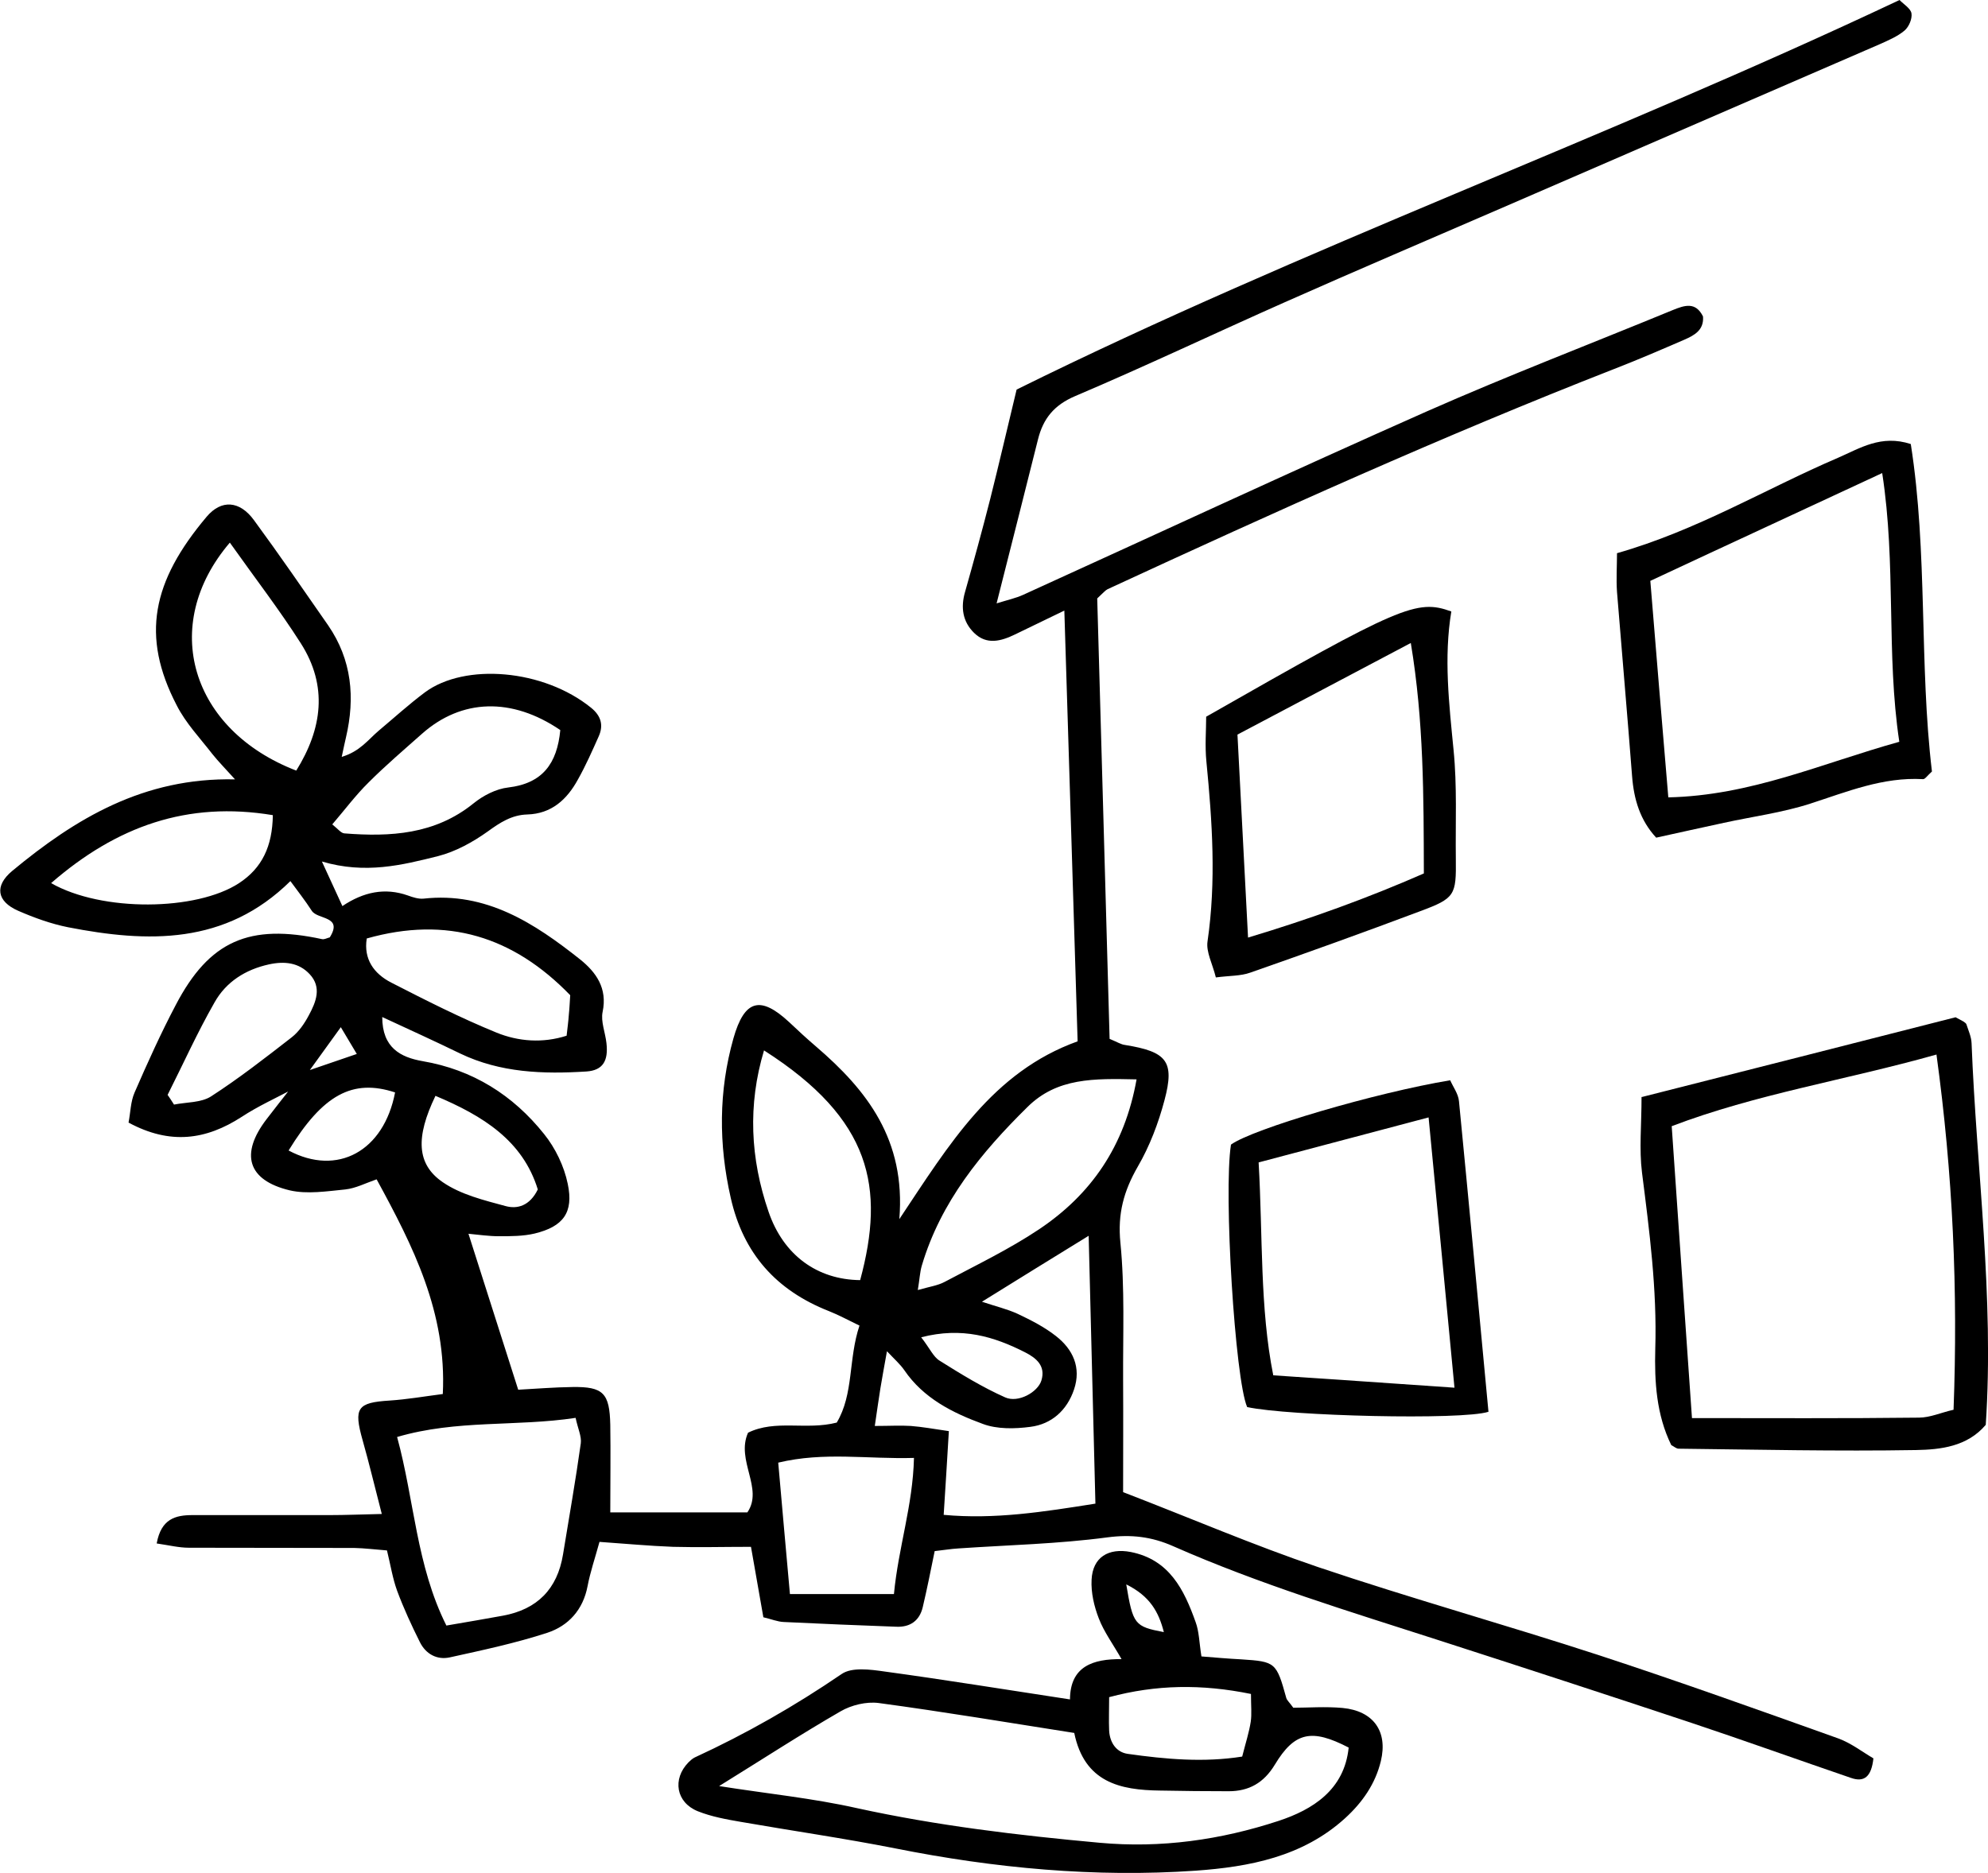 <?xml version="1.0" encoding="UTF-8"?>
<svg id="icon" xmlns="http://www.w3.org/2000/svg" viewBox="0 0 88.31 83.21">
  <path d="M13.03,48.38c-.77,.41-1.57,.77-2.3,1.25-1.58,1.02-3.17,1.25-5.02,.25,.09-.46,.09-.93,.27-1.34,.57-1.31,1.16-2.62,1.83-3.89,1.49-2.85,3.27-3.62,6.5-2.92,.1,.02,.22-.05,.34-.08,.6-.96-.54-.78-.8-1.18-.29-.45-.62-.87-.95-1.32-2.89,2.85-6.34,2.74-9.88,2.05-.75-.15-1.5-.42-2.21-.73-.96-.42-1.06-1.11-.27-1.77,2.81-2.33,5.84-4.16,9.9-4.07-.43-.48-.74-.79-1.01-1.13-.55-.71-1.18-1.37-1.58-2.16-1.6-3.08-1.09-5.51,1.33-8.38,.66-.78,1.47-.71,2.1,.15,1.13,1.54,2.21,3.11,3.3,4.68,1.05,1.53,1.2,3.21,.79,4.97-.05,.22-.1,.44-.19,.87,.81-.24,1.18-.77,1.64-1.16,.68-.57,1.35-1.18,2.06-1.71,1.77-1.31,5.26-1.03,7.38,.69,.43,.35,.56,.76,.34,1.26-.29,.65-.58,1.31-.93,1.93-.48,.88-1.17,1.52-2.25,1.55-.69,.02-1.21,.36-1.76,.76-.66,.47-1.42,.89-2.2,1.09-1.6,.4-3.23,.81-5.16,.24,.37,.81,.63,1.37,.91,1.98,.94-.63,1.89-.83,2.91-.47,.22,.08,.47,.16,.69,.14,2.79-.31,4.93,1.09,6.96,2.7,.71,.57,1.22,1.28,1,2.33-.09,.43,.12,.92,.17,1.39,.09,.79-.16,1.21-.89,1.26-1.92,.12-3.82,.06-5.61-.8-1.11-.54-2.23-1.05-3.46-1.62,0,1.37,.82,1.79,1.79,1.96,2.23,.38,4.02,1.51,5.4,3.24,.5,.62,.89,1.43,1.05,2.21,.27,1.28-.2,1.9-1.47,2.21-.51,.12-1.05,.12-1.58,.12-.46,0-.93-.07-1.36-.11,.74,2.33,1.46,4.57,2.21,6.93,.76-.04,1.59-.11,2.41-.12,1.37-.02,1.65,.27,1.68,1.68,.02,1.24,0,2.49,0,3.89h6.09c.73-1.06-.52-2.31,.03-3.54,1.22-.6,2.58-.1,3.94-.45,.76-1.27,.51-2.82,1.01-4.31-.52-.25-.92-.47-1.35-.64-2.34-.92-3.81-2.55-4.37-5.04-.54-2.38-.54-4.74,.12-7.08,.49-1.73,1.2-1.91,2.48-.72,.39,.37,.78,.73,1.19,1.08,2.26,1.94,3.99,4.14,3.7,7.67,2.22-3.33,4.14-6.54,7.92-7.9-.19-6.32-.39-12.61-.59-19.14-.83,.4-1.51,.73-2.19,1.06-.62,.3-1.26,.48-1.82-.07-.51-.5-.6-1.13-.4-1.82,.39-1.38,.77-2.76,1.12-4.14,.39-1.55,.75-3.11,1.17-4.85C57.85,11.03,71.34,6.16,84.38,0c.18,.19,.49,.37,.53,.59,.04,.24-.11,.6-.31,.77-.31,.26-.71,.43-1.09,.6-5.58,2.42-11.17,4.84-16.75,7.26-3.23,1.4-6.47,2.78-9.69,4.21-3.11,1.38-6.18,2.84-9.31,4.17-.94,.4-1.42,1-1.65,1.92-.59,2.36-1.19,4.72-1.84,7.29,.48-.15,.85-.23,1.18-.38,5.98-2.72,11.93-5.49,17.93-8.15,3.6-1.59,7.28-3,10.92-4.5,.54-.22,1.02-.38,1.35,.28,.05,.61-.39,.84-.82,1.03-1.04,.45-2.08,.9-3.14,1.31-7.62,2.98-15.07,6.35-22.49,9.78-.1,.05-.18,.15-.46,.41,.18,6.43,.37,13.02,.55,19.57,.36,.15,.51,.25,.68,.27,1.86,.3,2.22,.72,1.76,2.45-.27,1.02-.66,2.05-1.19,2.96-.62,1.08-.9,2.09-.77,3.38,.2,2.01,.11,4.06,.12,6.09,.01,1.67,0,3.33,0,4.99,3.01,1.16,5.8,2.36,8.66,3.33,4.12,1.39,8.32,2.56,12.46,3.91,3.57,1.17,7.11,2.44,10.64,3.7,.58,.21,1.09,.61,1.57,.89-.09,.82-.41,1.07-.99,.87-2.37-.81-4.73-1.66-7.1-2.45-3.73-1.24-7.47-2.46-11.22-3.67-3.97-1.28-7.97-2.49-11.8-4.18-.95-.42-1.86-.53-2.92-.39-2.18,.29-4.4,.34-6.6,.49-.35,.02-.69,.08-1.07,.12-.18,.88-.34,1.69-.53,2.49-.14,.6-.56,.9-1.18,.87-1.67-.06-3.33-.13-4.99-.21-.28-.01-.56-.13-.91-.21-.18-1.02-.35-1.99-.55-3.13-1.21,0-2.33,.03-3.46,0-1.06-.04-2.12-.14-3.27-.22-.2,.73-.41,1.34-.53,1.97-.2,1.05-.85,1.76-1.79,2.07-1.41,.46-2.87,.77-4.32,1.09-.58,.13-1.08-.15-1.34-.68-.37-.74-.72-1.5-1.01-2.28-.2-.55-.29-1.14-.45-1.79-.52-.04-.99-.1-1.45-.11-2.45-.01-4.9,0-7.35-.01-.44,0-.88-.11-1.43-.19,.2-1.1,.84-1.26,1.59-1.26,2.03,0,4.06,0,6.09,0,.7,0,1.4-.03,2.32-.05-.32-1.23-.56-2.25-.85-3.27-.41-1.45-.24-1.68,1.2-1.77,.76-.05,1.51-.18,2.36-.29,.18-3.62-1.32-6.57-2.94-9.54-.49,.17-.93,.4-1.39,.45-.82,.08-1.69,.22-2.47,.04-1.88-.45-2.21-1.62-1.03-3.16,.36-.47,.73-.94,1.1-1.41,.12-.12,.23-.24,.35-.36,.12-.13,.25-.25,.37-.38,.7-.24,1.4-.48,2.19-.75-.29-.48-.45-.75-.71-1.19-.55,.76-.99,1.37-1.43,1.98-.12,.13-.24,.25-.37,.38-.12,.12-.23,.24-.35,.36Zm6.79,23.85c.99-.17,1.76-.3,2.52-.44,1.53-.28,2.42-1.19,2.67-2.72,.27-1.65,.56-3.29,.79-4.94,.04-.31-.13-.65-.23-1.13-2.64,.4-5.27,.07-7.93,.85,.77,2.82,.85,5.7,2.19,8.38Zm28.84-5.42c-.1-4.06-.2-7.94-.3-11.9-1.64,1.01-3.15,1.94-4.74,2.93,.59,.2,1.11,.32,1.59,.54,.59,.28,1.18,.58,1.69,.98,.76,.59,1.14,1.4,.81,2.38-.31,.92-.99,1.54-1.94,1.66-.69,.09-1.47,.11-2.11-.13-1.34-.49-2.64-1.14-3.49-2.39-.18-.26-.42-.47-.77-.84-.13,.71-.21,1.17-.29,1.64-.08,.5-.15,1-.25,1.68,.67,0,1.13-.03,1.6,0,.51,.04,1.01,.13,1.69,.23-.08,1.34-.15,2.49-.23,3.72,2.26,.21,4.42-.13,6.75-.5Zm1.83-18.85c-1.89-.04-3.53-.08-4.85,1.23-2.05,2.02-3.85,4.21-4.69,7.04-.09,.3-.1,.63-.18,1.09,.53-.15,.89-.2,1.19-.36,1.41-.75,2.87-1.45,4.2-2.34,2.3-1.54,3.8-3.68,4.33-6.67Zm-16.55-1.29c-.73,2.43-.61,4.81,.2,7.17,.66,1.93,2.16,3.02,4.07,3.04,1.11-4.11,.51-7.15-4.26-10.2ZM10.21,24.11c-3.15,3.69-1.72,8.33,2.95,10.13,1.15-1.85,1.42-3.75,.2-5.66-.95-1.49-2.03-2.89-3.15-4.47Zm29.5,46.72c.2-2.09,.84-3.93,.89-6.05-2.07,.06-3.99-.28-6.03,.21,.17,1.96,.34,3.82,.52,5.84h4.63Zm-14.82-38.39c-2.16-1.47-4.39-1.39-6.14,.16-.8,.71-1.62,1.41-2.37,2.16-.58,.57-1.07,1.23-1.62,1.87,.26,.21,.39,.39,.54,.4,2.04,.16,4.02,.05,5.73-1.33,.43-.35,1.01-.65,1.55-.71,1.51-.18,2.17-1.05,2.31-2.56Zm-8.6,9.27c-.14,.9,.31,1.55,1.09,1.95,1.54,.79,3.08,1.57,4.67,2.22,.98,.4,2.06,.48,3.12,.14,.04-.36,.08-.65,.1-.95,.03-.28,.04-.57,.06-.85-2.53-2.61-5.47-3.53-9.04-2.52Zm-14.02-2.47c2.26,1.29,6.46,1.24,8.35,0,1.02-.67,1.48-1.63,1.5-3.02-3.79-.63-6.94,.49-9.85,3.02Zm5.17,9.4c.1,.15,.2,.29,.29,.44,.55-.11,1.2-.08,1.64-.36,1.24-.8,2.42-1.72,3.59-2.63,.32-.25,.57-.62,.76-.98,.32-.59,.58-1.24,.04-1.82-.48-.52-1.12-.59-1.81-.44-1.05,.23-1.91,.78-2.42,1.69-.76,1.33-1.39,2.73-2.08,4.1Zm11.9,.06c-.88,1.83-.84,3.03,.33,3.83,.8,.55,1.83,.8,2.79,1.06,.51,.14,1.07,0,1.43-.74-.67-2.17-2.43-3.27-4.55-4.16Zm-1.79-.16c-1.89-.62-3.21,.1-4.73,2.58,2.17,1.16,4.23,.03,4.73-2.58Zm23.37,10.88c.39,.5,.54,.87,.82,1.04,.94,.59,1.9,1.18,2.91,1.63,.58,.26,1.45-.23,1.61-.75,.2-.65-.23-1-.72-1.25-1.38-.7-2.8-1.14-4.62-.67Z"/>
  <path d="M47.53,75.51c.01-1.48,1.03-1.8,2.29-1.79-.38-.67-.78-1.21-1.01-1.81-.21-.54-.35-1.15-.32-1.72,.05-1,.75-1.42,1.74-1.23,1.72,.34,2.37,1.68,2.88,3.11,.16,.43,.16,.92,.26,1.53,.61,.05,1.19,.1,1.77,.13,1.52,.1,1.56,.13,2,1.72,.03,.1,.13,.18,.31,.43,.65,0,1.43-.06,2.19,.01,1.36,.13,2.02,1.03,1.7,2.36-.24,1-.81,1.83-1.59,2.54-1.89,1.72-4.27,2.16-6.63,2.33-4.48,.31-8.94-.11-13.35-.99-2.28-.45-4.58-.78-6.87-1.18-.64-.11-1.3-.23-1.9-.47-.97-.39-1.14-1.43-.42-2.17,.08-.08,.18-.17,.28-.22,2.28-1.05,4.45-2.29,6.53-3.71,.45-.31,1.27-.2,1.9-.11,2.71,.37,5.41,.81,8.24,1.24Zm-15.59,3.85c2.15,.34,4.16,.54,6.12,.98,3.56,.78,7.17,1.21,10.79,1.54,2.73,.25,5.38-.13,7.94-.97,1.52-.5,2.93-1.38,3.12-3.26-1.64-.85-2.4-.7-3.28,.76-.49,.81-1.15,1.18-2.05,1.18-1.02,0-2.03-.01-3.05-.03-1.77-.02-3.36-.36-3.81-2.56-2.93-.46-5.8-.94-8.69-1.33-.54-.07-1.21,.09-1.69,.37-1.75,1.01-3.44,2.11-5.41,3.33Zm23.64-4.09c-2.2-.45-4.22-.42-6.31,.14,0,.56-.02,1.03,0,1.49,.03,.53,.32,.96,.83,1.03,1.69,.24,3.38,.39,5.08,.12,.16-.63,.31-1.09,.38-1.55,.05-.34,.01-.7,.01-1.24Zm-5.55-4.87c.3,1.79,.37,1.87,1.67,2.12-.23-.9-.62-1.6-1.67-2.12Z"/>
  <path d="M72.91,48.75c4.81-1.22,9.46-2.4,13.96-3.55,.24,.13,.3,.16,.35,.19,.05,.04,.11,.07,.13,.12,.09,.28,.22,.56,.23,.84,.22,5.65,1.01,11.27,.63,16.96-.82,.97-2.01,1.1-3.09,1.12-3.51,.06-7.03-.02-10.55-.06-.11,0-.21-.1-.33-.16-.66-1.35-.75-2.81-.71-4.29,.08-2.63-.26-5.22-.59-7.82-.13-1.04-.02-2.11-.02-3.37Zm13.1-1.89c-4.05,1.14-8,1.75-11.75,3.18,.3,4.33,.59,8.58,.9,12.97,3.42,0,6.75,.02,10.08-.02,.5,0,1-.23,1.54-.35,.2-5.32-.03-10.47-.76-15.79Z"/>
  <path d="M71.83,24.58c3.58-1.02,6.6-2.86,9.82-4.24,.97-.42,1.91-1.04,3.23-.61,.76,4.83,.37,9.78,.94,14.55-.22,.2-.31,.35-.4,.34-1.78-.1-3.37,.56-5.01,1.09-1.24,.4-2.55,.57-3.83,.85-.98,.21-1.96,.43-3.01,.66-.71-.77-.99-1.69-1.07-2.73-.21-2.73-.45-5.46-.67-8.19-.04-.57,0-1.15,0-1.72Zm2.27,10.85c3.68-.08,6.79-1.5,10.27-2.47-.59-3.91-.13-7.87-.76-11.94-3.54,1.65-6.88,3.19-10.3,4.79,.26,3.17,.52,6.34,.8,9.63Z"/>
  <path d="M54.68,50.86c.96-.7,6.43-2.31,9.74-2.86,.13,.3,.36,.6,.39,.93,.45,4.61,.88,9.22,1.31,13.8-1.17,.38-8.89,.19-10.72-.21-.54-1.25-1.05-9.52-.72-11.65Zm9.93,10.8c-.39-4.12-.76-7.95-1.15-12.01-2.63,.7-5.06,1.34-7.55,2,.19,3.31,.05,6.45,.65,9.46,2.71,.18,5.3,.36,8.05,.55Z"/>
  <path d="M53.59,31.84c8.62-4.92,9.34-5.23,10.88-4.67-.34,2.05-.1,4.1,.1,6.16,.16,1.6,.08,3.21,.1,4.82,.02,1.63-.03,1.76-1.59,2.34-2.5,.94-5.03,1.85-7.55,2.73-.42,.15-.91,.13-1.52,.21-.15-.61-.44-1.13-.37-1.6,.39-2.67,.21-5.33-.05-7.99-.07-.69-.01-1.4-.01-2Zm1.85,9.82c2.76-.83,5.3-1.75,7.81-2.85-.01-3.43,0-6.75-.58-10.24-2.65,1.4-5.17,2.73-7.7,4.07,.16,3.05,.31,5.94,.47,9.02Z"/>
</svg>